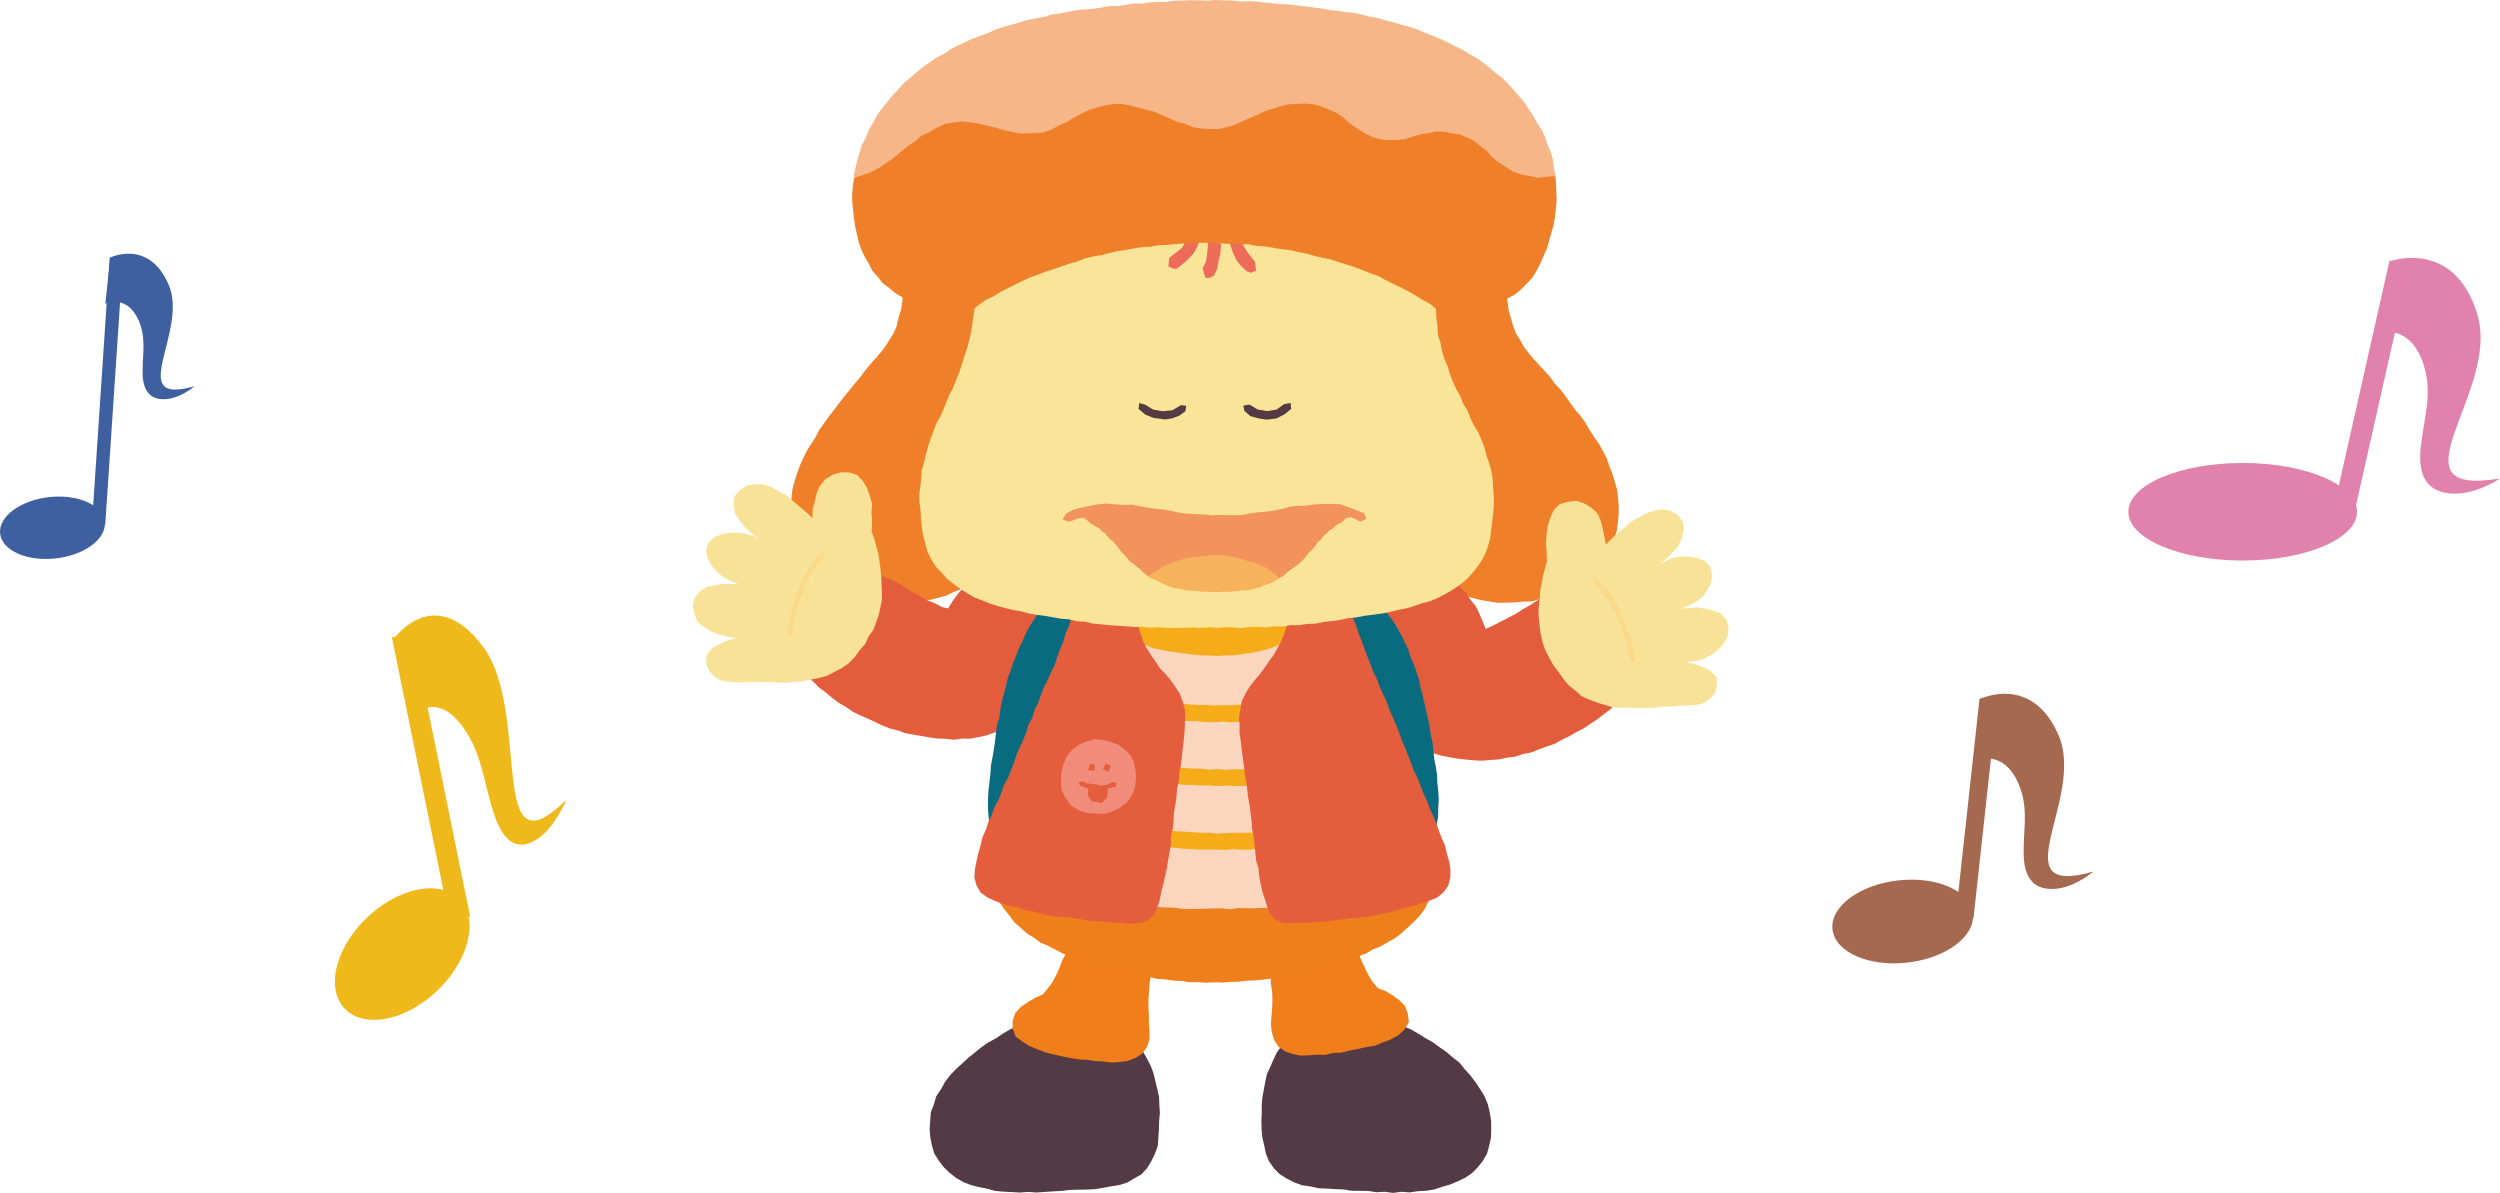 <?xml version="1.0" encoding="UTF-8"?>
<svg id="_レイヤー_2" data-name="レイヤー 2" xmlns="http://www.w3.org/2000/svg" width="106.968mm" height="51.041mm" xmlns:xlink="http://www.w3.org/1999/xlink" viewBox="0 0 303.217 144.684">
  <defs>
    <style>
      .cls-1 {
        fill: #e35d3d;
      }

      .cls-1, .cls-2, .cls-3, .cls-4, .cls-5, .cls-6, .cls-7, .cls-8, .cls-9, .cls-10, .cls-11, .cls-12, .cls-13, .cls-14, .cls-15, .cls-16, .cls-17, .cls-18, .cls-19, .cls-20, .cls-21, .cls-22, .cls-23 {
        stroke-width: 0px;
      }

      .cls-24 {
        stroke: #e082ab;
        stroke-width: 2.558px;
      }

      .cls-24, .cls-6, .cls-25, .cls-26, .cls-27 {
        fill: none;
      }

      .cls-24, .cls-25, .cls-26, .cls-27 {
        stroke-miterlimit: 10;
      }

      .cls-28 {
        opacity: .5;
      }

      .cls-2 {
        fill: #3f60a0;
      }

      .cls-3 {
        fill: #096b7f;
      }

      .cls-4 {
        fill: #533a43;
      }

      .cls-5 {
        fill: #f8e297;
      }

      .cls-7 {
        fill: #ef7f1b;
      }

      .cls-8 {
        fill: #f08c79;
      }

      .cls-9 {
        fill: #ef7e1b;
      }

      .cls-10 {
        fill: #f5ac18;
      }

      .cls-11 {
        fill: #e082ab;
      }

      .cls-12 {
        fill: #ef7f28;
      }

      .cls-13 {
        fill: #f9e498;
      }

      .cls-14 {
        fill: #ec6c59;
      }

      .cls-15 {
        fill: #e45e3d;
      }

      .cls-16 {
        fill: #a4694e;
      }

      .cls-17 {
        fill: #f6b35c;
      }

      .cls-25 {
        stroke: #a4694e;
        stroke-width: 2.169px;
      }

      .cls-29 {
        clip-path: url(#clippath);
      }

      .cls-18 {
        fill: #f8d17a;
      }

      .cls-26 {
        stroke: #3f60a0;
        stroke-width: 1.617px;
      }

      .cls-19 {
        fill: #543a44;
      }

      .cls-20 {
        fill: #fad6bf;
      }

      .cls-21 {
        fill: #f6b688;
      }

      .cls-27 {
        stroke: #efb91b;
        stroke-width: 2.544px;
      }

      .cls-22 {
        fill: #f1935b;
      }

      .cls-23 {
        fill: #efb91b;
      }
    </style>
    <clipPath id="clippath">
      <polygon class="cls-6" points="159.043 61.811 158.59 61.816 158.139 61.885 157.683 61.834 157.237 61.938 156.787 61.979 156.334 62 155.877 62.022 155.432 62.094 154.983 62.162 154.536 62.24 154.094 62.342 153.664 62.504 153.222 62.596 152.755 62.568 152.328 62.742 151.878 62.809 151.43 62.875 150.985 62.957 150.535 63.01 150.078 62.998 149.632 63.1 149.175 63.055 148.729 63.17 148.277 63.209 147.822 63.135 147.369 63.215 146.916 63.186 146.462 63.213 146.009 63.186 145.555 63.154 145.11 63.051 144.656 63.045 144.202 63.023 143.76 62.898 143.317 62.807 142.869 62.744 142.421 62.674 141.964 62.656 141.526 62.537 141.075 62.486 140.643 62.328 140.181 62.34 139.736 62.264 139.292 62.17 138.859 62.004 138.395 62.059 137.957 61.91 137.5 61.92 137.052 61.848 136.602 61.816 136.15 61.781 135.696 61.799 135.242 61.758 134.79 61.879 134.332 61.801 133.891 61.949 133.428 61.897 132.993 62.043 132.542 62.104 132.094 62.182 131.68 62.383 131.267 62.572 130.812 62.639 131.357 63.016 131.79 63.152 132.183 63.385 132.566 63.631 132.956 63.863 133.332 64.117 133.667 64.426 133.956 64.789 134.313 65.07 134.578 65.447 134.939 65.732 135.19 66.115 135.536 66.42 135.804 66.789 136.123 67.113 136.373 67.502 136.737 67.783 137.044 68.119 137.384 68.418 137.719 68.717 138.109 68.947 138.404 69.299 138.789 69.531 139.154 69.793 139.501 70.08 139.927 70.238 140.326 70.436 140.716 70.647 141.122 70.832 141.533 71.006 141.949 71.168 142.37 71.324 142.829 71.369 143.276 71.459 143.72 71.574 144.174 71.627 144.631 71.652 145.089 71.652 145.542 71.75 145.998 71.772 146.456 71.773 146.913 71.777 147.369 71.811 147.826 71.797 148.287 71.738 148.741 71.797 149.197 71.762 149.654 71.729 150.108 71.682 150.559 71.582 151.021 71.596 151.471 71.512 151.878 71.445 152.36 71.287 152.815 71.211 153.17 70.998 153.625 70.861 154.041 70.689 154.365 70.592 154.813 70.352 155.079 70.098 155.591 69.799 155.974 69.566 156.287 69.234 156.632 68.949 156.998 68.689 157.355 68.418 157.698 68.123 158.048 67.83 158.342 67.479 158.669 67.16 158.914 66.77 159.262 66.469 159.557 66.125 159.792 65.723 160.079 65.369 160.461 65.106 160.771 64.775 161.089 64.451 161.472 64.203 161.827 63.926 162.172 63.629 162.538 63.354 162.973 63.211 163.366 62.973 164.043 62.674 163.438 62.627 163.05 62.402 162.641 62.197 162.196 62.106 161.742 62.072 161.309 61.902 160.851 61.924 160.4 61.897 159.949 61.869 159.496 61.814 159.043 61.811"/>
    </clipPath>
  </defs>
  <g id="_レイヤー_1-2" data-name="レイヤー 1">
    <g>
      <g>
        <path class="cls-11" d="M285.872,62.07c0,3.268-6.208,5.916-13.864,5.916s-13.865-2.648-13.865-5.916,6.207-5.918,13.865-5.918,13.864,2.65,13.864,5.918Z"/>
        <line class="cls-24" x1="284.183" y1="62.428" x2="291.066" y2="31.883"/>
        <path class="cls-11" d="M289.926,31.668s7.743-2.766,10.542,6.447c2.855,9.4-11.135,22.234,2.749,19.918,0,0-2.692,1.82-5.361,1.846-5.368.049-4.303-5.201-4.104-6.76.328-2.596,1.267-5.492.21-8.865-1.684-5.363-5.981-3.887-5.981-3.887l1.945-8.699Z"/>
      </g>
      <g>
        <path class="cls-2" d="M12.704,63.291c.234,2.053-2.419,4.039-5.925,4.434-3.504.396-6.533-.945-6.765-2.996-.232-2.055,2.421-4.039,5.926-4.434,3.505-.396,6.533.947,6.764,2.996Z"/>
        <line class="cls-26" x1="11.957" y1="63.604" x2="14.111" y2="31.287"/>
        <path class="cls-2" d="M13.379,31.234s4.666-2.287,7.077,3.301c2.461,5.699-5.412,14.75,3.142,12.311,0,0-1.561,1.336-3.236,1.539-3.365.412-3.069-2.959-3.056-3.951.022-1.654.405-3.539-.499-5.582-1.436-3.25-4.031-2.017-4.031-2.017l.603-5.6Z"/>
      </g>
      <g>
        <path class="cls-23" d="M56.581,110.408c1.317,3.291-1.109,8.334-5.418,11.266-4.309,2.934-8.871,2.645-10.188-.644-1.318-3.291,1.108-8.334,5.42-11.266,4.309-2.932,8.87-2.645,10.186.645Z"/>
        <line class="cls-27" x1="55.776" y1="111.416" x2="48.78" y2="77.051"/>
        <path class="cls-23" d="M47.811,77.436s4.867-6.853,10.74.953c5.994,7.959.363,28.226,10.152,18.603,0,0-1.344,3.248-3.397,4.674-4.124,2.867-5.418-2.975-5.893-4.645-.791-2.787-1.235-6.199-3.41-9.037-3.462-4.516-6.186-.77-6.186-.77l-2.006-9.779Z"/>
      </g>
      <g>
        <path class="cls-16" d="M239.283,110.805c.312,2.752-3.247,5.416-7.947,5.947-4.701.531-8.766-1.27-9.077-4.023-.311-2.752,3.247-5.414,7.95-5.945,4.7-.531,8.765,1.269,9.074,4.021Z"/>
        <line class="cls-25" x1="238.283" y1="111.223" x2="241.171" y2="84.834"/>
        <path class="cls-16" d="M240.19,84.764s6.26-3.066,9.494,4.428c3.3,7.646-7.262,19.789,4.215,16.518,0,0-2.095,1.789-4.342,2.064-4.516.553-4.118-3.971-4.101-5.303.03-2.219.545-4.748-.669-7.488-1.927-4.359-5.408-2.705-5.408-2.705l.81-7.514Z"/>
      </g>
      <g>
        <g>
          <polygon class="cls-19" points="168.301 123.596 169.243 123.975 170.148 124.451 171.098 124.838 171.983 125.348 172.848 125.89 173.744 126.389 174.571 126.994 175.415 127.576 176.192 128.248 177.007 128.876 177.655 129.682 178.343 130.439 178.96 131.252 179.524 132.104 180.06 132.977 180.452 133.926 180.688 134.922 180.851 135.928 180.867 136.947 180.841 137.954 180.623 138.937 180.36 139.912 179.861 140.789 179.233 141.573 178.531 142.292 177.698 142.854 176.793 143.281 175.875 143.67 174.915 143.944 173.96 144.262 172.968 144.427 171.963 144.477 170.968 144.624 169.961 144.549 168.956 144.684 167.955 144.545 166.947 144.602 165.954 144.449 164.953 144.431 163.943 144.425 162.939 144.266 161.932 144.219 160.924 144.161 159.913 144.117 158.925 143.898 157.92 143.758 156.969 143.409 156.071 142.951 155.214 142.413 154.502 141.691 153.923 140.859 153.537 139.926 153.338 138.937 153.103 137.957 153.011 136.95 152.987 135.982 153.035 135.018 153.024 134.05 153.112 133.085 153.287 132.132 153.465 131.184 153.671 130.24 154.086 129.365 154.463 128.482 154.882 127.611 155.455 126.835 156.116 126.131 156.684 125.352 157.473 124.727 158.382 124.303 159.352 124.068 160.304 123.745 161.3 123.614 162.304 123.56 163.305 123.5 164.307 123.479 165.309 123.399 166.317 123.44 167.318 123.5 168.301 123.596"/>
          <polygon class="cls-9" points="161.364 107.593 161.745 108.471 162.045 109.397 162.387 110.307 162.825 111.174 163.154 112.088 163.562 112.968 163.908 113.877 164.292 114.773 164.748 115.636 165.154 116.524 165.552 117.418 165.982 118.291 166.498 119.113 167.116 119.857 168.057 120.207 168.914 120.729 169.72 121.314 170.427 122.026 170.745 122.975 170.88 123.975 170.354 124.867 169.596 125.561 168.694 126.066 167.727 126.427 166.769 126.834 165.736 126.992 164.725 127.219 163.706 127.422 162.691 127.664 161.704 127.699 160.743 127.938 159.749 127.925 158.769 127.993 157.784 128.029 156.816 127.844 155.892 127.53 155.083 126.986 154.551 126.179 154.271 125.251 154.139 124.281 154.205 123.297 154.3 122.299 154.324 121.296 154.299 120.293 154.134 119.3 154.145 118.292 153.947 117.306 153.824 116.307 153.622 115.323 153.499 114.324 153.228 113.357 153.066 112.368 152.862 111.387 152.602 110.42 152.344 109.448 152.054 108.519 153.079 108.41 154.113 108.296 155.15 108.222 156.176 108.039 157.215 108.027 158.251 107.932 159.279 107.731 160.325 107.67 161.364 107.593"/>
        </g>
        <g>
          <polygon class="cls-19" points="125.342 123.543 124.419 123.988 123.476 124.389 122.553 124.83 121.668 125.341 120.826 125.922 119.918 126.401 119.074 126.981 118.277 127.625 117.477 128.266 116.73 128.965 115.962 129.647 115.255 130.391 114.627 131.205 114.132 132.105 113.557 132.959 113.264 133.947 112.897 134.906 112.823 135.93 112.751 136.949 112.833 137.951 113.031 138.938 113.311 139.904 113.85 140.754 114.45 141.549 115.166 142.24 115.955 142.859 116.821 143.366 117.758 143.731 118.731 143.976 119.712 144.168 120.684 144.439 121.685 144.535 122.689 144.58 123.692 144.641 124.7 144.563 125.704 144.636 126.706 144.567 127.706 144.501 128.705 144.449 129.706 144.33 130.717 144.291 131.727 144.285 132.737 144.236 133.736 144.078 134.729 143.895 135.728 143.732 136.699 143.443 137.568 142.921 138.451 142.426 139.134 141.677 139.656 140.817 140.085 139.912 140.43 138.961 140.494 137.95 140.565 136.947 140.585 135.981 140.677 135.016 140.615 134.052 140.582 133.08 140.373 132.131 140.147 131.194 139.931 130.258 139.598 129.354 139.171 128.493 138.698 127.66 138.132 126.887 137.61 126.072 136.987 125.336 136.153 124.775 135.242 124.383 134.321 124.002 133.334 123.832 132.351 123.647 131.352 123.55 130.353 123.423 129.35 123.4 128.346 123.385 127.339 123.475 126.336 123.496 125.342 123.543"/>
          <polygon class="cls-9" points="132.213 108.348 131.931 109.33 131.495 110.204 131.196 111.131 130.831 112.027 130.427 112.912 130.045 113.801 129.66 114.695 129.312 115.607 128.838 116.462 128.504 117.384 128.099 118.276 127.643 119.139 127.053 119.917 126.452 120.629 125.531 121.028 124.672 121.549 123.838 122.107 123.155 122.849 122.816 123.797 122.825 124.789 123.195 125.732 124.023 126.345 124.901 126.888 125.858 127.276 126.829 127.647 127.836 127.9 128.848 128.135 129.872 128.333 130.9 128.5 131.886 128.543 132.858 128.696 133.842 128.748 134.823 128.877 135.805 128.81 136.778 128.679 137.687 128.329 138.503 127.809 139.098 127.033 139.411 126.094 139.433 125.108 139.338 124.128 139.346 123.122 139.283 122.123 139.294 121.119 139.377 120.119 139.438 119.118 139.644 118.133 139.789 117.137 139.903 116.138 140.075 115.148 140.257 114.161 140.525 113.195 140.733 112.214 140.984 111.244 141.264 110.279 141.572 109.275 140.518 109.186 139.473 109.184 138.449 108.989 137.407 108.955 136.376 108.859 135.338 108.78 134.309 108.591 133.267 108.502 132.213 108.348"/>
        </g>
        <polygon class="cls-12" points="109.645 27.531 109.394 28.614 109.141 29.701 109.202 30.816 109.132 31.736 109.219 32.649 109.391 33.551 109.527 34.457 109.517 35.375 109.45 36.448 109.297 37.514 108.976 38.541 108.742 39.591 108.352 40.464 107.846 41.27 107.339 42.069 106.76 42.819 106.13 43.529 105.51 44.244 104.897 44.971 104.342 45.745 103.687 46.502 103.066 47.285 102.422 48.055 101.809 48.848 101.206 49.649 100.589 50.443 99.999 51.259 99.412 52.074 98.941 52.967 98.409 53.818 97.863 54.666 97.417 55.57 97.007 56.491 96.669 57.441 96.361 58.399 96.109 59.375 95.991 60.377 95.946 61.38 95.979 62.381 96.011 63.384 96.15 64.381 96.433 65.352 96.831 66.278 97.305 67.188 97.866 68.045 98.506 68.841 99.223 69.571 100.024 70.207 100.828 70.848 101.721 71.357 102.671 71.748 103.631 72.103 104.587 72.485 105.585 72.738 106.591 72.958 107.616 73.088 108.644 73.148 109.674 73.113 110.701 73.065 111.723 72.951 112.733 72.772 113.73 72.524 114.704 72.262 115.616 71.83 116.554 71.456 117.363 70.846 118.228 70.334 119.034 69.728 119.758 69.025 120.366 68.221 120.989 67.433 121.435 66.529 121.929 65.658 122.372 64.756 122.643 63.787 122.979 62.842 123.238 61.871 123.402 60.88 123.54 59.887 123.775 58.906 123.902 57.908 123.925 56.903 123.994 55.897 124.103 54.903 124.149 53.905 124.288 52.898 124.232 51.887 124.308 50.879 124.289 49.868 124.311 48.856 124.337 47.843 124.312 46.83 124.415 45.812 124.321 44.796 124.277 43.78 124.326 42.762 124.275 41.749 124.187 40.74 124.107 39.727 124.02 38.722 123.946 37.716 123.849 36.741 123.732 35.771 123.675 34.79 123.547 33.815 123.401 32.844 123.225 31.874 123.026 30.908 122.743 29.961 122.513 29.001 122.152 28.083 121.765 27.176 121.127 26.434 120.443 25.719 119.69 25.063 118.792 24.626 117.926 24.129 116.984 23.797 116.002 23.606 115.006 23.596 114.017 23.645 112.991 23.795 112.062 24.262 111.262 24.918 110.63 25.731 110.028 26.569 109.645 27.531"/>
        <polygon class="cls-12" points="182.575 27.552 182.862 28.619 183.039 29.711 183.088 30.816 183.062 31.731 182.955 32.638 182.865 33.548 182.758 34.458 182.747 35.375 182.811 36.45 182.96 37.516 183.242 38.555 183.539 39.589 183.887 40.481 184.394 41.291 184.863 42.123 185.454 42.872 186.063 43.604 186.7 44.305 187.354 44.994 187.987 45.705 188.563 46.523 189.264 47.243 189.866 48.045 190.446 48.865 191.029 49.682 191.697 50.437 192.283 51.254 192.789 52.125 193.331 52.971 193.909 53.797 194.399 54.676 194.872 55.566 195.188 56.526 195.563 57.457 195.842 58.421 196.132 59.385 196.24 60.384 196.328 61.382 196.327 62.384 196.223 63.38 196.101 64.377 195.774 65.33 195.504 66.303 194.981 67.193 194.447 68.07 193.754 68.827 193.116 69.64 192.278 70.241 191.438 70.831 190.538 71.323 189.635 71.819 188.668 72.171 187.695 72.507 186.681 72.694 185.684 72.953 184.65 72.974 183.628 73.064 182.602 73.098 181.573 73.104 180.555 72.933 179.541 72.772 178.553 72.5 177.584 72.229 176.661 71.828 175.739 71.423 174.85 70.944 174.055 70.323 173.26 69.707 172.594 68.952 171.869 68.252 171.318 67.411 170.847 66.525 170.347 65.657 169.884 64.763 169.575 63.807 169.262 62.85 169.012 61.877 168.846 60.885 168.731 59.887 168.604 58.892 168.498 57.895 168.309 56.906 168.298 55.896 168.124 54.906 168.131 53.904 168.087 52.893 167.974 51.891 167.976 50.88 167.985 49.868 167.873 48.857 167.899 47.844 167.844 46.828 167.87 45.812 167.945 44.795 168.029 43.781 167.962 42.762 168.003 41.748 168.141 40.743 168.2 39.729 168.258 38.721 168.341 37.717 168.417 36.74 168.44 35.758 168.643 34.795 168.725 33.814 168.847 32.838 169.031 31.869 169.245 30.905 169.574 29.971 169.745 28.994 170.157 28.096 170.544 27.194 171.119 26.406 171.791 25.668 172.573 25.041 173.431 24.523 174.384 24.213 175.312 23.865 176.276 23.607 177.272 23.569 178.274 23.552 179.266 23.856 180.223 24.25 181.046 24.886 181.668 25.714 182.219 26.586 182.575 27.552"/>
        <g>
          <polygon class="cls-1" points="120.562 88.868 119.627 89.197 118.658 89.401 117.682 89.592 116.686 89.582 115.7 89.725 114.71 89.602 113.72 89.579 112.739 89.441 111.765 89.262 110.786 89.107 109.807 88.927 108.871 88.592 107.908 88.343 106.983 87.981 106.088 87.547 105.19 87.131 104.274 86.744 103.387 86.295 102.572 85.723 101.706 85.231 100.915 84.627 100.152 83.992 99.353 83.399 98.653 82.694 97.893 82.049 97.286 81.258 96.634 80.457 96.215 79.514 96 78.513 96.016 77.493 96.206 76.489 96.591 75.54 97.023 74.602 97.633 73.769 98.342 73.018 99.098 72.314 99.873 71.638 100.658 70.964 101.527 70.404 102.315 69.918 103.185 69.598 104.099 69.464 105.018 69.478 105.942 69.537 106.81 69.862 107.803 70.181 108.745 70.633 109.649 71.155 110.515 71.741 111.449 72.212 112.34 72.763 113.324 73.133 114.248 73.627 115.269 73.859 116.283 73.973 117.288 73.903 118.242 73.582 119.185 73.235 120.074 72.762 120.955 72.274 121.876 71.856 122.708 71.287 123.596 70.809 124.459 70.282 125.398 69.905 126.307 69.466 127.276 69.178 128.256 68.936 129.252 68.819 130.248 68.918 131.25 69.018 132.165 69.439 132.954 70.05 133.664 70.742 134.255 71.545 134.674 72.455 135.006 73.401 135.159 74.395 135.232 75.395 134.869 76.355 134.446 77.287 133.829 78.104 133.253 78.944 132.602 79.726 132.042 80.585 131.345 81.332 130.621 82.053 129.939 82.815 129.14 83.458 128.403 84.162 127.613 84.813 126.822 85.461 126.029 86.112 125.173 86.678 124.273 87.169 123.393 87.692 122.455 88.105 121.556 88.606 120.562 88.868"/>
          <g>
            <polygon class="cls-5" points="89.35 77.389 88.274 77.227 87.26 76.97 86.28 76.604 85.399 76.044 84.557 75.393 84.198 74.397 84.032 73.371 84.286 72.444 84.89 71.714 85.697 71.184 86.652 71.012 87.603 70.816 88.573 70.818 89.575 70.853 88.628 70.461 87.738 70.018 86.976 69.377 86.322 68.645 85.844 67.796 85.621 66.825 85.889 65.854 86.589 65.194 87.455 64.818 88.391 64.637 89.351 64.608 90.311 64.715 91.254 64.944 92.077 65.429 91.257 64.779 90.469 64.066 89.804 63.237 89.188 62.361 88.975 61.314 89.055 60.263 89.725 59.43 90.608 58.898 91.619 58.719 92.647 58.776 93.627 59.1 94.512 59.622 95.424 60.098 96.198 60.775 96.974 61.447 97.752 62.109 98.526 62.806 98.556 61.779 98.828 60.815 99.039 59.841 99.436 58.941 100.083 58.132 100.96 57.586 101.944 57.299 102.978 57.295 103.952 57.59 104.647 58.323 105.156 59.181 105.498 60.13 105.768 61.117 105.702 62.24 105.784 63.356 105.715 64.478 106.052 65.345 106.278 66.238 106.526 67.128 106.664 68.043 106.786 68.957 106.88 69.909 106.914 70.865 106.96 71.817 106.961 72.773 106.774 73.711 106.563 74.634 106.245 75.527 105.917 76.42 105.342 77.189 104.958 78.072 104.277 78.853 103.67 79.689 102.951 80.437 102.098 81.025 101.186 81.5 100.278 81.976 99.285 82.236 98.304 82.43 97.319 82.633 96.318 82.697 95.319 82.817 94.316 82.768 93.317 82.706 92.314 82.764 91.312 82.709 90.35 82.707 89.387 82.785 88.425 82.697 87.474 82.546 86.645 82.063 85.986 81.359 85.649 80.443 85.72 79.379 86.394 78.584 87.323 78.086 88.293 77.671 89.35 77.389"/>
            <g class="cls-28">
              <polygon class="cls-18" points="95.962 77.18 95.769 77.171 95.502 76.812 95.592 75.885 95.814 74.98 95.99 74.064 96.273 73.172 96.511 72.186 96.957 71.27 97.361 70.342 97.787 69.427 98.323 68.567 98.868 67.713 99.636 67.051 100.031 67.063 100.052 67.489 99.332 68.234 98.778 69.109 98.214 69.979 97.722 70.893 97.434 71.894 96.979 72.832 96.67 73.826 96.489 74.853 96.234 75.857 96.124 76.878 95.962 77.18"/>
            </g>
          </g>
        </g>
        <g>
          <polygon class="cls-1" points="174.84 91.659 175.823 91.846 176.804 92.016 177.792 92.127 178.786 92.219 179.786 92.268 180.783 92.173 181.782 92.107 182.761 91.898 183.757 91.778 184.708 91.456 185.696 91.272 186.625 90.895 187.563 90.549 188.518 90.242 189.392 89.749 190.293 89.317 191.155 88.812 192.049 88.361 192.876 87.799 193.712 87.25 194.505 86.639 195.308 86.038 196.014 85.326 196.728 84.628 197.469 83.95 198.044 83.126 198.623 82.281 199.069 81.361 199.335 80.36 199.205 79.335 199.018 78.325 198.544 77.413 198.076 76.496 197.437 75.689 196.686 74.982 195.976 74.232 195.192 73.561 194.314 73.012 193.494 72.375 192.623 72.047 191.757 71.748 190.857 71.529 189.933 71.607 189.037 71.807 188.121 71.969 187.247 72.386 186.409 72.863 185.598 73.388 184.754 73.861 183.944 74.393 183.084 74.842 182.224 75.29 181.362 75.731 180.491 76.147 179.592 76.517 178.631 76.658 177.623 76.547 176.654 76.266 175.725 75.882 174.769 75.555 173.886 75.066 172.971 74.639 172.088 74.156 171.206 73.67 170.346 73.134 169.398 72.776 168.461 72.402 167.473 72.191 166.493 71.963 165.497 71.927 164.502 71.965 163.541 72.225 162.649 72.644 161.816 73.182 161.151 73.922 160.581 74.742 160.259 75.689 159.928 76.632 159.813 77.627 159.789 78.625 160.169 79.559 160.629 80.47 161.177 81.33 161.807 82.135 162.496 82.887 163.189 83.631 163.809 84.447 164.585 85.117 165.29 85.857 166.081 86.506 166.893 87.125 167.64 87.828 168.486 88.405 169.299 89.032 170.199 89.525 171.075 90.056 171.971 90.556 172.919 90.949 173.858 91.363 174.84 91.659"/>
          <g>
            <polygon class="cls-5" points="204.426 80.321 205.544 80.204 206.568 79.937 207.502 79.443 208.367 78.852 209.071 78.082 209.534 77.15 209.661 76.102 209.368 75.166 208.731 74.427 207.837 74.063 206.907 73.834 205.95 73.666 204.983 73.739 203.956 73.815 204.916 73.389 205.806 72.939 206.582 72.309 207.139 71.484 207.566 70.616 207.643 69.664 207.403 68.723 206.762 68.032 205.878 67.682 204.932 67.51 203.962 67.487 202.998 67.631 202.088 67.984 201.283 68.57 202.05 67.791 202.803 67.053 203.526 66.27 203.965 65.3 204.229 64.285 204.105 63.237 203.429 62.4 202.509 61.923 201.49 61.778 200.487 61.971 199.533 62.318 198.649 62.822 197.749 63.317 197.001 64.021 196.182 64.64 195.454 65.357 194.759 66.039 194.6 65.13 194.4 64.158 194.155 63.193 193.777 62.27 192.994 61.582 192.13 61.045 191.151 60.737 190.128 60.864 189.16 61.142 188.446 61.863 188.036 62.779 187.731 63.735 187.575 64.732 187.514 65.845 187.578 66.955 187.624 68.064 187.39 68.954 187.141 69.84 186.999 70.752 186.804 71.653 186.748 72.574 186.623 73.631 186.602 74.691 186.715 75.746 186.847 76.795 187.071 77.822 187.395 78.824 187.892 79.753 188.394 80.677 189.038 81.514 189.623 82.355 190.279 83.148 191.097 83.777 191.864 84.47 192.811 84.881 193.767 85.231 194.742 85.532 195.711 85.803 196.715 85.859 197.718 85.816 198.716 85.886 199.716 85.873 200.712 85.838 201.705 85.69 202.706 85.709 203.664 85.6 204.622 85.584 205.573 85.513 206.504 85.332 207.292 84.821 207.971 84.146 208.225 83.21 208.199 82.14 207.472 81.356 206.516 80.901 205.523 80.552 204.426 80.321"/>
            <g class="cls-28">
              <polygon class="cls-18" points="197.872 80.334 198.062 80.385 198.345 79.968 198.2 79.05 197.951 78.152 197.766 77.239 197.382 76.382 197.043 75.434 196.66 74.5 196.249 73.576 195.716 72.722 195.216 71.843 194.518 71.116 193.808 70.415 193.342 70.359 193.444 70.828 194.099 71.63 194.732 72.436 195.356 73.26 195.841 74.173 196.266 75.114 196.581 76.1 196.894 77.086 197.313 78.043 197.486 79.064 197.713 80.058 197.872 80.334"/>
            </g>
          </g>
        </g>
        <polygon class="cls-1" points="180.978 80.362 180.945 79.325 180.674 78.321 180.53 77.296 180.196 76.315 179.821 75.356 179.418 74.408 178.967 73.478 178.304 72.682 177.733 71.819 177.001 71.092 176.221 70.416 175.48 69.698 174.648 69.089 173.898 68.371 173.018 67.818 172.159 67.266 171.153 67.041 170.157 66.815 169.14 66.663 168.11 66.676 167.086 66.543 166.057 66.619 165.03 66.689 163.997 66.732 162.98 66.891 161.979 67.144 161.112 67.694 160.516 68.427 159.978 69.202 159.671 70.09 159.414 70.992 159.457 71.933 159.642 72.859 159.868 73.774 160.17 74.672 160.523 75.593 160.811 76.538 161.217 77.437 161.666 78.314 162.069 79.212 162.45 80.123 162.893 81.006 163.457 81.819 164.014 82.632 164.522 83.479 165.175 84.215 165.826 84.949 166.504 85.656 167.222 86.333 167.992 86.951 168.871 87.394 169.738 87.85 170.674 88.142 171.628 88.349 172.602 88.501 173.581 88.41 174.535 88.107 175.473 87.773 176.42 87.446 177.271 86.917 178.104 86.371 178.932 85.801 179.561 85.018 180.133 84.202 180.617 83.325 180.92 82.364 180.971 81.361 180.978 80.362"/>
        <polygon class="cls-1" points="113.057 80.362 113.152 79.332 113.303 78.311 113.496 77.293 113.81 76.306 114.133 75.321 114.64 74.418 115.149 73.524 115.704 72.658 116.337 71.844 117.028 71.078 117.774 70.365 118.537 69.668 119.373 69.063 120.184 68.424 120.986 67.771 121.882 67.266 122.886 67.033 123.888 66.836 124.907 66.724 125.929 66.651 126.956 66.6 127.986 66.559 129.017 66.605 130.039 66.771 131.06 66.892 132.04 67.204 132.883 67.731 133.483 68.46 134.061 69.203 134.404 70.079 134.577 70.994 134.539 71.928 134.365 72.852 134.127 73.76 133.867 74.67 133.521 75.594 133.155 76.507 132.814 77.433 132.468 78.356 132.01 79.23 131.526 80.09 131.056 80.954 130.642 81.856 130.09 82.675 129.46 83.436 128.936 84.273 128.235 84.969 127.593 85.719 126.846 86.368 126.018 86.903 125.211 87.468 124.33 87.912 123.393 88.232 122.419 88.395 121.44 88.455 120.475 88.317 119.483 88.193 118.558 87.803 117.647 87.397 116.775 86.912 115.909 86.411 115.165 85.742 114.436 85.056 113.85 84.236 113.422 83.327 113.214 82.346 112.99 81.365 113.057 80.362"/>
        <polygon class="cls-7" points="147.257 106.865 146.271 106.881 145.289 106.797 144.308 106.709 143.321 106.754 142.335 106.705 141.35 106.619 140.364 106.613 139.379 106.563 138.393 106.54 137.407 106.475 136.417 106.526 135.431 106.475 134.445 106.447 133.461 106.304 132.475 106.341 131.492 106.297 130.511 106.184 129.519 106.221 128.536 106.112 127.546 106.146 126.555 106.138 125.569 106.048 124.581 105.97 123.593 106.009 122.605 105.907 121.61 105.945 120.62 105.815 119.639 105.874 119.932 106.779 120.331 107.694 120.738 108.609 121.247 109.469 121.815 110.291 122.445 111.071 123.047 111.877 123.807 112.535 124.545 113.221 125.412 113.734 126.204 114.336 127.123 114.719 127.999 115.175 128.88 115.635 129.797 116.009 130.723 116.362 131.673 116.645 132.605 116.981 133.56 117.24 134.509 117.522 135.484 117.688 136.422 118.013 137.393 118.211 138.364 118.415 139.36 118.473 140.325 118.734 141.316 118.783 142.296 118.936 143.289 118.968 144.275 119.129 145.269 119.12 146.262 119.194 147.257 119.134 148.249 119.171 149.241 119.093 150.232 119.069 151.218 118.944 152.21 118.913 153.198 118.813 154.182 118.69 155.153 118.481 156.142 118.389 157.097 118.113 158.071 117.934 159.052 117.779 160.019 117.56 160.976 117.285 161.901 116.91 162.846 116.618 163.814 116.39 164.726 115.997 165.657 115.654 166.514 115.152 167.436 114.784 168.289 114.286 169.158 113.82 169.954 113.207 170.697 112.534 171.434 111.855 172.133 111.13 172.744 110.33 173.209 109.438 173.744 108.588 174.156 107.671 174.638 106.787 174.912 105.768 173.906 105.846 172.923 105.892 171.939 105.908 170.956 106.009 169.971 106.074 168.982 106.052 167.996 106.073 167.013 106.159 166.027 106.176 165.039 106.191 164.051 106.198 163.066 106.253 162.079 106.252 161.091 106.292 160.11 106.398 159.128 106.44 158.145 106.518 157.153 106.457 156.17 106.602 155.181 106.557 154.194 106.669 153.206 106.706 152.216 106.734 151.229 106.731 150.237 106.713 149.245 106.749 148.253 106.877 147.257 106.865"/>
        <g>
          <g>
            <polygon class="cls-3" points="129.434 72.189 128.425 72.33 127.509 72.771 126.758 73.452 126.063 74.182 125.502 75.019 124.946 75.858 124.458 76.742 124.054 77.668 123.605 78.575 123.242 79.517 122.854 80.447 122.567 81.378 122.209 82.289 122.001 83.242 121.752 84.184 121.495 85.125 121.324 86.086 121.205 87.058 120.914 88.002 120.787 88.973 120.679 89.948 120.541 90.918 120.371 91.881 120.186 92.842 120.122 93.818 120.022 94.785 119.892 95.819 119.834 96.862 119.82 97.909 119.886 98.945 119.999 99.985 120.672 100.721 121.625 100.969 122.606 100.981 123.537 100.736 124.321 100.197 124.956 99.454 125.312 98.537 125.612 97.573 126.025 96.649 126.322 95.687 126.664 94.738 126.935 93.766 127.318 92.835 127.694 91.902 127.975 90.936 128.403 90.024 128.745 89.081 129.125 88.152 129.498 87.22 129.959 86.324 130.361 85.406 130.82 84.51 131.199 83.576 131.664 82.697 132.125 81.814 132.569 80.925 132.956 80.009 133.35 79.092 133.59 78.125 133.755 77.147 133.923 76.167 133.82 75.179 133.537 74.203 132.954 73.374 132.268 72.62 131.371 72.137 130.391 71.855 129.434 72.189"/>
            <polygon class="cls-3" points="164.902 72.346 165.895 72.53 166.784 72.995 167.57 73.623 168.232 74.38 168.858 75.166 169.398 76.019 169.895 76.897 170.334 77.809 170.787 78.716 171.078 79.689 171.492 80.608 171.804 81.532 172.105 82.46 172.296 83.416 172.556 84.356 172.775 85.307 172.978 86.259 173.204 87.211 173.403 88.173 173.539 89.143 173.758 90.098 173.858 91.075 173.954 92.051 174.147 93.011 174.296 93.978 174.33 94.951 174.445 95.988 174.501 97.031 174.437 98.078 174.42 99.112 174.233 100.125 173.68 100.961 172.703 101.104 171.721 101.24 170.762 100.982 169.979 100.398 169.456 99.582 169.022 98.706 168.706 97.748 168.379 96.794 168.033 95.849 167.637 94.919 167.31 93.967 166.967 93.022 166.604 92.086 166.319 91.121 165.971 90.179 165.569 89.258 165.245 88.305 164.739 87.43 164.427 86.47 163.938 85.59 163.528 84.672 163.095 83.765 162.624 82.889 162.203 81.986 161.813 81.07 161.366 80.181 160.998 79.254 160.663 78.313 160.49 77.327 160.394 76.332 160.449 75.335 160.767 74.356 161.349 73.515 162.038 72.752 162.928 72.225 163.942 72.029 164.902 72.346"/>
          </g>
          <g>
            <polygon class="cls-20" points="154.076 93.738 155.082 93.69 156.077 93.523 157.071 93.401 158.062 93.283 159.063 93.221 160.043 93.023 161.014 92.784 161.972 92.508 162.942 92.26 163.87 91.885 164.745 91.396 165.646 90.933 165.346 90.006 165.209 89.046 164.957 88.11 164.68 87.182 164.439 86.239 164.219 85.281 163.2 85.293 162.202 85.273 161.212 85.441 160.221 85.544 159.227 85.633 158.231 85.701 157.241 85.828 156.258 86.006 155.251 86.018 154.266 86.212 153.268 86.32 152.266 86.368 151.271 86.465 150.274 86.54 149.281 86.642 148.283 86.623 147.254 86.619 146.225 86.633 145.195 86.564 144.171 86.477 143.141 86.486 142.12 86.404 141.108 86.219 140.12 86.182 139.147 85.987 138.159 85.911 137.182 85.746 136.19 85.695 135.225 85.468 134.244 85.352 133.254 85.266 132.275 85.149 131.289 85.188 130.296 85.282 130.031 86.194 129.801 87.106 129.641 88.041 129.337 88.939 129.116 89.863 128.881 90.795 129.794 91.243 130.722 91.569 131.667 91.842 132.603 92.158 133.589 92.258 134.548 92.471 135.512 92.658 136.47 92.893 137.452 92.996 138.421 93.164 139.398 93.287 140.389 93.357 141.361 93.5 142.344 93.518 143.321 93.589 144.292 93.75 145.274 93.738 146.25 93.821 147.232 93.818 148.212 93.825 149.191 93.895 150.168 93.82 151.151 93.9 152.126 93.816 153.101 93.724 154.076 93.738"/>
            <polygon class="cls-20" points="153.456 102.006 154.434 101.956 155.411 101.878 156.373 101.688 157.36 101.668 158.319 101.456 159.285 101.285 160.238 101.059 161.171 100.758 162.142 100.593 163.042 100.191 163.975 99.889 164.864 99.482 165.773 99.118 166.661 98.701 167.436 98.139 167.159 97.104 166.98 96.029 166.637 94.996 166.382 93.938 166.113 92.886 165.16 92.897 164.195 92.979 163.233 93.091 162.273 93.205 161.301 93.251 160.35 93.447 159.407 93.66 158.447 93.795 157.48 93.891 156.509 93.957 155.548 94.102 154.581 94.19 153.619 94.327 152.623 94.35 151.631 94.372 150.637 94.444 149.643 94.428 148.642 94.463 147.629 94.439 146.616 94.522 145.603 94.491 144.595 94.34 143.578 94.359 142.57 94.246 141.555 94.201 140.555 94.004 139.541 93.898 138.528 93.779 137.504 93.718 136.511 93.449 135.491 93.337 134.477 93.21 133.474 93.014 132.473 92.799 131.46 92.675 130.446 92.558 129.426 92.59 128.368 92.711 128.206 93.635 127.982 94.523 127.711 95.406 127.548 96.317 127.274 97.204 127.02 98.105 127.912 98.669 128.877 99.02 129.791 99.485 130.744 99.868 131.755 100.07 132.705 100.466 133.703 100.698 134.708 100.887 135.715 101.083 136.731 101.222 137.744 101.378 138.761 101.518 139.77 101.738 140.749 101.808 141.723 101.934 142.707 101.921 143.681 102.029 144.661 102.044 145.637 102.118 146.618 102.16 147.597 102.211 148.577 102.271 149.554 102.183 150.534 102.149 151.509 102.098 152.492 102.159 153.456 102.006"/>
            <polygon class="cls-20" points="167.93 100.106 167.011 100.274 166.065 100.449 165.098 100.52 164.153 100.735 163.193 100.861 162.237 101.019 161.292 101.218 160.333 101.346 159.375 101.486 158.409 101.582 157.453 101.738 156.484 101.814 155.52 101.961 154.54 101.941 153.571 102.078 152.58 102.181 151.585 102.166 150.592 102.244 149.596 102.274 148.595 102.291 147.583 102.197 146.573 102.234 145.563 102.157 144.549 102.153 143.541 102.04 142.528 102.029 141.518 101.938 140.511 101.819 139.498 101.725 138.49 101.667 137.496 101.512 136.498 101.397 135.503 101.232 134.522 100.998 133.511 100.953 132.523 100.769 131.54 100.561 130.531 100.512 129.551 100.262 128.545 100.228 127.555 100.09 126.556 100.051 126.235 101.072 126.069 102.128 125.715 103.142 125.451 104.18 125.188 105.222 125.003 106.277 125.715 106.932 126.583 107.427 127.498 107.827 128.419 108.216 129.393 108.458 130.349 108.727 131.319 108.955 132.301 109.118 133.274 109.344 134.268 109.45 135.266 109.525 136.253 109.674 137.248 109.789 138.24 109.939 139.242 109.988 140.244 109.991 141.242 110.056 142.242 110.079 143.239 110.211 144.243 110.259 145.246 110.243 146.251 110.218 147.257 110.176 148.258 110.176 149.26 110.275 150.259 110.138 151.261 110.157 152.263 110.16 153.264 110.119 154.263 110.05 155.258 109.938 156.256 109.873 157.253 109.797 158.249 109.723 159.238 109.557 160.231 109.432 161.216 109.252 162.213 109.141 163.183 108.889 164.179 108.767 165.13 108.45 166.078 108.142 166.998 107.767 167.924 107.398 168.776 106.891 169.538 106.275 169.274 105.247 168.983 104.229 168.737 103.193 168.522 102.15 168.241 101.119 167.93 100.106"/>
            <polygon class="cls-10" points="148.642 95.283 149.639 95.33 150.639 95.324 151.634 95.266 152.632 95.256 153.622 95.201 154.594 95.043 155.577 94.995 156.555 94.92 157.516 94.705 158.491 94.596 159.454 94.422 160.429 94.303 161.377 94.047 162.355 93.931 163.301 93.679 164.248 93.426 165.18 93.132 166.063 92.875 165.824 91.919 165.578 90.965 164.625 91.161 163.657 91.516 162.642 91.695 161.643 91.941 160.635 92.149 159.629 92.353 158.624 92.576 157.597 92.676 156.572 92.774 155.562 93.002 154.529 93.039 153.501 93.142 152.53 93.247 151.55 93.255 150.574 93.322 149.594 93.296 148.615 93.37 147.635 93.277 146.656 93.346 145.681 93.231 144.701 93.226 143.723 93.151 142.745 93.1 141.767 93.013 140.798 92.854 139.815 92.779 138.816 92.642 137.817 92.502 136.809 92.42 135.817 92.22 134.821 92.068 133.821 91.928 132.839 91.689 131.857 91.466 130.872 91.252 129.907 90.973 128.939 90.805 128.66 91.765 128.369 92.746 129.433 92.941 130.412 93.27 131.412 93.504 132.435 93.619 133.429 93.875 134.435 94.081 135.453 94.221 136.471 94.375 137.483 94.563 138.52 94.594 139.53 94.83 140.545 94.876 141.559 94.955 142.571 95.043 143.578 95.193 144.593 95.191 145.607 95.277 146.621 95.275 147.633 95.34 148.642 95.283"/>
            <polygon class="cls-10" points="148.595 103.098 149.591 103 150.592 103.064 151.588 103.053 152.58 102.9 153.576 102.961 154.552 102.834 155.534 102.771 156.507 102.633 157.477 102.482 158.447 102.334 159.411 102.161 160.385 102.052 161.342 101.84 162.296 101.61 163.25 101.39 164.225 101.252 165.153 100.934 166.118 100.74 167.038 100.405 167.944 100.087 167.699 99.117 167.488 98.124 166.51 98.502 165.524 98.766 164.524 98.984 163.561 99.335 162.568 99.584 161.565 99.783 160.55 99.927 159.56 100.188 158.544 100.305 157.536 100.484 156.525 100.657 155.504 100.738 154.476 100.76 153.456 100.85 152.485 100.979 151.507 100.991 150.53 101.018 149.551 100.994 148.573 101.041 147.592 101.116 146.618 100.993 145.639 101.008 144.663 100.93 143.684 100.871 142.707 100.818 141.733 100.706 140.753 100.655 139.771 100.574 138.78 100.449 137.789 100.324 136.814 100.106 135.824 99.973 134.843 99.78 133.855 99.631 132.857 99.539 131.9 99.243 130.902 99.128 129.948 98.819 128.96 98.666 128.024 98.307 127.014 98.079 126.804 99.077 126.539 100.054 127.552 100.26 128.521 100.564 129.497 100.844 130.482 101.086 131.49 101.225 132.476 101.452 133.474 101.621 134.466 101.823 135.462 102.012 136.47 102.147 137.467 102.35 138.483 102.441 139.5 102.51 140.505 102.645 141.516 102.742 142.528 102.831 143.536 102.942 144.547 102.995 145.561 103.055 146.575 103.056 147.588 103.051 148.595 103.098"/>
            <polygon class="cls-20" points="161.385 74.432 160.563 74.953 159.644 75.363 158.686 75.685 157.692 75.867 156.711 76.105 155.71 76.231 154.72 76.404 153.719 76.505 152.709 76.519 151.707 76.636 150.697 76.641 149.692 76.77 148.679 76.714 147.667 76.686 146.664 76.783 145.662 76.662 144.656 76.74 143.651 76.731 142.652 76.595 141.647 76.609 140.651 76.506 139.651 76.449 138.659 76.272 137.657 76.196 136.68 75.987 135.706 75.773 134.746 75.511 133.807 75.16 133.064 74.501 132.836 75.486 132.571 76.464 132.319 77.445 132.016 78.414 131.855 79.414 131.503 80.371 131.27 81.361 131.091 82.367 130.843 83.349 131.635 83.904 132.512 84.393 133.477 84.68 134.416 85.033 135.398 85.238 136.355 85.55 137.342 85.74 138.336 85.905 139.335 86.027 140.336 86.154 141.343 86.235 142.327 86.338 143.315 86.358 144.303 86.399 145.291 86.456 146.282 86.497 147.272 86.472 148.263 86.459 149.253 86.401 150.249 86.432 151.233 86.268 152.229 86.276 153.218 86.174 154.202 86.018 155.188 85.894 156.176 85.773 157.148 85.564 158.111 85.33 159.088 85.148 160.054 84.908 160.979 84.549 161.905 84.193 162.809 83.803 163.735 83.349 163.427 82.361 163.201 81.362 162.976 80.365 162.694 79.381 162.386 78.408 162.167 77.407 161.975 76.397 161.602 75.432 161.385 74.432"/>
            <polygon class="cls-20" points="142.181 73.842 143.207 73.793 144.233 73.808 145.262 73.757 146.29 73.766 147.319 73.781 148.344 73.818 149.374 73.753 150.406 73.774 151.441 73.861 152.475 73.79 153.454 73.8 154.404 73.572 155.356 73.365 156.293 73.097 157.246 72.884 158.219 72.84 159.193 72.777 160.143 73.014 160.969 73.535 161.28 73.735 161.041 72.72 160.674 71.744 160.442 70.735 160.186 69.731 159.988 68.716 159.727 67.712 159.419 66.719 159.221 65.693 158.936 64.695 157.971 64.713 156.998 64.742 156.028 64.814 155.059 64.914 154.085 64.977 153.109 64.935 152.134 64.995 151.165 65.06 150.191 65.095 149.212 65.108 148.237 65.214 147.257 65.29 146.289 65.215 145.317 65.123 144.342 65.165 143.375 65.022 142.4 65.01 141.425 64.986 140.449 64.984 139.481 64.911 138.506 64.836 137.529 64.805 136.549 64.776 135.61 64.739 135.295 65.693 135.084 66.717 134.843 67.732 134.51 68.726 134.279 69.74 133.998 70.748 133.773 71.771 133.561 72.801 133.229 73.812 134.038 74.2 134.772 74.695 135.52 75.171 136.508 75.23 137.486 75.174 138.445 74.926 139.341 74.518 140.249 74.151 141.187 73.826 142.181 73.842"/>
            <polygon class="cls-10" points="147.679 79.563 148.679 79.492 149.681 79.476 150.673 79.341 151.665 79.202 152.647 79.006 153.624 78.78 154.571 78.441 155.49 78.04 156.417 77.666 157.314 77.225 158.218 76.791 159.025 76.188 159.861 75.648 160.672 75.07 161.358 74.418 161.278 73.719 160.964 73.542 160.127 72.978 159.239 72.501 158.375 71.969 157.415 71.642 156.47 71.282 155.481 71.073 154.485 70.913 153.485 70.774 152.475 70.7 151.449 70.727 150.423 70.736 149.393 70.707 148.366 70.774 147.336 70.692 146.312 70.775 145.282 70.748 144.25 70.779 143.215 70.757 142.181 70.764 141.131 70.826 140.09 70.954 139.039 71.061 138.022 71.343 137.038 71.721 136.037 72.063 135.138 72.62 134.218 73.137 133.284 73.834 133.087 74.5 133.71 75.266 134.498 75.878 135.26 76.518 136.115 77.029 136.987 77.515 137.928 77.848 138.857 78.201 139.775 78.6 140.752 78.796 141.725 78.996 142.71 79.129 143.697 79.266 144.685 79.4 145.678 79.482 146.679 79.489 147.679 79.563"/>
            <polygon class="cls-10" points="148.283 87.518 149.291 87.609 150.293 87.543 151.295 87.489 152.299 87.42 153.307 87.394 154.312 87.303 155.309 87.139 156.308 87 157.311 86.875 158.314 86.754 159.304 86.56 160.291 86.346 161.27 86.092 162.242 85.819 163.225 85.583 164.162 85.295 163.926 84.327 163.738 83.32 162.767 83.67 161.817 83.922 160.869 84.183 159.911 84.4 158.936 84.541 157.986 84.804 157.01 84.93 156.039 85.083 155.055 85.117 154.081 85.234 153.107 85.402 152.118 85.387 151.141 85.534 150.155 85.469 149.174 85.535 148.194 85.528 147.212 85.571 146.234 85.498 145.249 85.504 144.272 85.443 143.298 85.318 142.319 85.321 141.348 85.212 140.38 85.104 139.414 84.976 138.442 84.881 137.484 84.69 136.528 84.495 135.568 84.346 134.615 84.151 133.642 84.033 132.706 83.772 131.762 83.547 130.793 83.336 130.583 84.325 130.315 85.295 131.273 85.584 132.251 85.756 133.233 85.917 134.204 86.136 135.166 86.387 136.146 86.562 137.128 86.735 138.126 86.817 139.116 86.939 140.115 87.015 141.106 87.149 142.127 87.236 143.146 87.354 144.166 87.463 145.196 87.485 146.22 87.571 147.251 87.602 148.283 87.518"/>
          </g>
          <polygon class="cls-15" points="137.49 71.017 137.509 72.01 137.491 72.995 137.618 73.973 137.794 74.939 138.034 75.889 138.322 76.824 138.642 77.749 139.08 78.629 139.612 79.454 140.169 80.259 140.704 81.082 141.397 81.78 142.011 82.543 142.568 83.349 143.111 84.165 143.441 85.089 143.703 86.031 143.741 87.01 143.703 87.981 143.655 88.951 143.559 89.918 143.439 90.879 143.344 91.843 143.214 92.803 143.043 93.757 142.968 94.721 142.756 95.668 142.696 96.641 142.554 97.6 142.374 98.557 142.336 99.532 142.241 100.496 142.028 101.446 142.012 102.422 141.854 103.382 141.675 104.341 141.523 105.308 141.308 106.261 141.097 107.217 140.838 108.163 140.677 109.089 140.401 109.984 140.054 110.856 139.412 111.521 138.577 111.9 137.644 112.037 136.621 111.986 135.594 111.943 134.571 111.839 133.553 111.716 132.521 111.716 131.5 111.562 130.483 111.397 129.462 111.252 128.423 111.204 127.403 111.047 126.387 110.865 125.399 110.553 124.375 110.412 123.412 110.041 122.451 109.883 121.522 109.591 120.608 109.246 119.722 108.827 118.922 108.253 118.444 107.404 118.177 106.457 118.24 105.466 118.43 104.491 118.65 103.522 118.918 102.564 119.145 101.588 119.557 100.674 119.856 99.719 120.299 98.818 120.626 97.875 121.122 97.011 121.473 96.093 121.794 95.162 122.276 94.306 122.627 93.393 123.003 92.489 123.29 91.547 123.681 90.649 124.089 89.754 124.469 88.847 124.734 87.893 125.215 87.023 125.491 86.073 125.94 85.193 126.262 84.263 126.617 83.34 127.075 82.467 127.478 81.575 127.902 80.695 128.226 79.705 128.578 78.729 128.982 77.772 129.267 76.77 129.685 75.815 130.008 74.822 130.312 73.822 130.768 72.883 131.153 71.918 131.494 70.934 131.953 69.994 132.868 70.197 133.798 70.295 134.719 70.466 135.622 70.743 136.546 70.916 137.49 71.017"/>
          <polygon class="cls-15" points="156.618 71.065 156.66 72.012 156.591 72.995 156.5 73.977 156.239 74.93 156.084 75.899 155.77 76.826 155.412 77.736 154.951 78.602 154.474 79.455 153.887 80.239 153.338 81.05 152.748 81.831 152.11 82.573 151.518 83.351 151.023 84.192 150.602 85.076 150.446 86.041 150.273 87.01 150.345 87.981 150.337 88.957 150.501 89.92 150.597 90.885 150.731 91.845 150.863 92.805 150.955 93.77 151.122 94.721 151.268 95.678 151.366 96.644 151.547 97.597 151.664 98.563 151.801 99.526 151.858 100.494 152.045 101.446 152.14 102.411 152.259 103.375 152.35 104.35 152.636 105.293 152.722 106.271 152.907 107.234 153.121 108.192 153.424 109.084 153.702 109.978 154.019 110.859 154.672 111.516 155.498 111.936 156.436 112.001 157.459 111.939 158.487 111.933 159.51 111.843 160.534 111.791 161.553 111.653 162.577 111.538 163.599 111.404 164.626 111.308 165.657 111.199 166.674 111.021 167.689 110.838 168.698 110.622 169.681 110.313 170.676 110.064 171.609 109.807 172.539 109.526 173.453 109.196 174.364 108.836 175.1 108.194 175.652 107.411 175.908 106.457 175.925 105.457 175.757 104.47 175.484 103.508 175.248 102.537 174.855 101.617 174.487 100.689 174.164 99.743 173.763 98.826 173.361 97.916 173.013 96.986 172.589 96.101 172.259 95.174 171.877 94.277 171.441 93.399 171.123 92.471 170.757 91.562 170.414 90.645 170.005 89.75 169.69 88.816 169.319 87.904 168.927 87.001 168.52 86.103 168.215 85.164 167.785 84.277 167.371 83.381 167.059 82.444 166.585 81.585 166.261 80.657 165.876 79.697 165.501 78.729 165.165 77.747 164.766 76.787 164.454 75.794 164.049 74.832 163.705 73.848 163.34 72.87 162.919 71.92 162.619 70.92 162.128 69.986 161.21 70.184 160.289 70.322 159.37 70.508 158.438 70.631 157.513 70.807 156.618 71.065"/>
          <g>
            <polygon class="cls-8" points="132.784 89.656 133.769 89.75 134.715 89.998 135.636 90.326 136.428 90.902 137.126 91.605 137.538 92.505 137.738 93.471 137.779 94.502 137.657 95.531 137.273 96.497 136.651 97.324 135.848 97.97 134.925 98.424 133.933 98.72 132.897 98.676 131.812 98.601 130.775 98.255 129.859 97.645 129.218 96.756 128.732 95.77 128.687 94.736 128.713 93.708 128.976 92.713 129.359 91.771 130.002 90.969 130.824 90.344 131.776 89.937 132.784 89.656"/>
            <polygon class="cls-15" points="132.216 92.635 131.955 93.414 132.759 93.471 132.775 92.772 132.216 92.635"/>
            <polygon class="cls-15" points="134.146 92.603 133.76 93.295 134.416 93.611 134.749 92.908 134.146 92.603"/>
            <polygon class="cls-15" points="135.456 95.013 135.028 94.831 134.215 95.205 133.321 95.298 133.32 95.192 131.87 95.014 131.223 94.762 130.814 94.939 130.996 95.286 131.714 95.546 131.971 95.648 131.963 96.491 132.405 97.184 133.642 97.389 134.289 96.666 134.347 95.649 135.281 95.407 135.456 95.013"/>
          </g>
        </g>
        <polygon class="cls-13" points="175.587 44.434 175.179 43.516 174.89 42.553 174.713 41.565 174.389 40.613 174.348 39.613 174.223 38.622 174.164 37.622 174.031 36.598 174.039 35.568 173.969 34.543 173.926 33.517 174.008 32.484 173.969 31.457 173.907 30.43 173.298 29.666 172.57 28.988 171.871 28.273 171.019 27.749 170.193 27.194 169.353 26.653 168.486 26.152 167.576 25.736 166.655 25.348 165.704 25.043 164.789 24.637 163.844 24.31 162.856 24.137 161.92 23.774 160.954 23.523 159.97 23.338 158.983 23.188 158.014 22.927 157.014 22.847 156.03 22.679 155.046 22.484 154.038 22.491 153.051 22.282 152.048 22.279 151.057 22.154 150.056 22.112 149.054 22.037 148.053 22.098 147.047 22.094 146.039 22.094 145.047 22.049 144.056 22.106 143.062 22.036 142.075 22.188 141.081 22.168 140.088 22.216 139.101 22.327 138.113 22.427 137.13 22.571 136.133 22.594 135.161 22.809 134.182 22.99 133.193 23.103 132.214 23.271 131.237 23.443 130.299 23.781 129.339 24.029 128.372 24.252 127.432 24.575 126.502 24.924 125.563 25.244 124.626 25.574 123.743 26.025 122.842 26.443 122.039 27.039 121.141 27.475 120.387 28.118 119.606 28.722 118.902 29.417 118.237 30.14 118.264 31.191 118.212 32.236 118.228 33.283 118.232 34.326 118.183 35.363 118.209 36.402 118.192 37.441 118.057 38.425 117.922 39.407 117.761 40.382 117.53 41.339 117.278 42.289 116.959 43.228 116.663 44.176 116.365 45.116 115.998 46.03 115.63 46.943 115.178 47.819 114.797 48.731 114.432 49.647 114.037 50.548 113.544 51.407 113.209 52.333 112.853 53.249 112.55 54.184 112.308 55.134 112.073 56.084 111.794 57.029 111.733 58.013 111.625 58.984 111.491 59.964 111.52 60.951 111.655 61.965 111.708 62.979 111.808 63.99 111.977 64.99 112.234 65.971 112.504 66.95 112.956 67.859 113.489 68.725 114.195 69.453 114.868 70.211 115.672 70.829 116.457 71.421 117.295 71.939 118.141 72.449 119.066 72.797 119.976 73.174 120.912 73.481 121.863 73.736 122.819 73.977 123.789 74.143 124.744 74.391 125.713 74.568 126.69 74.692 127.661 74.865 128.63 75.038 129.616 75.115 130.589 75.347 131.588 75.406 132.564 75.636 133.56 75.725 134.551 75.832 135.544 75.895 136.538 75.954 137.528 76.045 138.522 76.019 139.513 76.128 140.509 76.079 141.504 76.16 142.498 76.161 143.498 76.15 144.498 76.125 144.498 76.084 145.269 76.146 146.039 76.127 146.81 76.07 147.581 76.177 147.581 76.169 148.58 76.064 149.577 76.102 150.574 76.174 151.57 76.05 152.568 76.025 153.569 76.101 154.561 75.971 155.558 75.985 156.549 75.832 157.546 75.826 158.53 75.678 159.526 75.639 160.5 75.441 161.491 75.33 162.479 75.199 163.477 74.981 164.496 74.884 165.502 74.689 166.52 74.56 167.539 74.427 168.548 74.232 169.546 73.98 170.556 73.791 171.539 73.49 172.512 73.16 173.512 72.906 174.454 72.484 175.366 72.008 176.254 71.488 177.094 70.893 177.893 70.258 178.583 69.501 179.215 68.705 179.789 67.865 180.228 66.945 180.553 65.981 180.786 64.992 180.889 63.982 181.019 62.979 181.138 61.968 181.19 60.951 181.155 59.968 181.088 58.992 181.037 58.012 180.873 57.043 180.581 56.106 180.275 55.178 180.035 54.225 179.664 53.316 179.279 52.414 178.766 51.574 178.333 50.701 177.983 49.785 177.461 48.953 177.108 48.037 176.621 47.185 176.212 46.298 175.853 45.382 175.587 44.434"/>
        <g>
          <polygon class="cls-22" points="165.437 62.236 164.463 61.863 163.489 61.495 162.506 61.148 161.466 61.135 160.43 61.129 159.392 61.189 158.421 61.324 157.445 61.35 156.468 61.445 155.531 61.706 154.583 61.915 153.624 62.046 152.652 62.124 151.686 62.264 150.728 62.451 149.755 62.485 148.782 62.477 147.812 62.47 146.894 62.496 145.987 62.397 145.081 62.359 144.167 62.31 143.254 62.232 142.26 61.999 141.26 61.812 140.246 61.715 139.242 61.586 138.248 61.399 137.25 61.204 136.229 61.231 135.207 61.172 134.187 61.072 133.169 61.166 132.177 61.361 131.178 61.553 130.194 61.824 129.28 62.298 128.888 63.035 129.71 63.285 130.597 62.932 131.522 62.723 132.408 62.375 133.348 62.25 134.289 62.313 135.227 62.345 136.176 62.299 137.18 62.379 138.182 62.49 139.177 62.643 140.151 62.87 141.127 63.082 142.116 63.229 143.123 63.259 144.045 63.498 144.994 63.503 145.921 63.685 146.866 63.643 147.812 63.623 148.818 63.723 149.824 63.68 150.823 63.573 151.819 63.496 152.806 63.321 153.752 63.14 154.698 62.974 155.646 62.813 156.59 62.661 157.543 62.564 158.486 62.384 159.448 62.33 160.406 62.296 161.356 62.3 162.29 62.359 163.225 62.53 164.123 62.843 164.989 63.264 165.714 62.912 165.437 62.236"/>
          <polygon class="cls-22" points="159.123 61.877 158.61 61.848 158.097 61.834 157.59 61.914 157.07 61.852 156.565 61.951 156.056 62.012 155.558 62.15 155.057 62.242 154.542 62.287 154.053 62.459 153.549 62.543 153.026 62.522 152.534 62.676 152.04 62.83 151.525 62.848 151.024 62.959 150.507 62.961 150.004 63.059 149.498 63.152 148.987 63.182 148.474 63.203 147.958 63.107 147.448 63.129 146.935 63.162 146.425 63.123 145.914 63.092 145.399 63.123 144.887 63.098 144.381 63 143.873 62.938 143.378 62.791 142.873 62.705 142.367 62.629 141.848 62.627 141.364 62.426 140.858 62.342 140.339 62.34 139.834 62.252 139.328 62.184 138.835 62.022 138.331 61.928 137.822 61.871 137.304 61.918 136.794 61.91 136.286 61.82 135.775 61.779 135.276 61.883 134.774 61.775 134.274 61.797 133.784 61.918 133.288 61.973 132.799 62.07 132.306 62.156 131.843 62.352 131.366 62.512 130.789 62.682 131.599 62.873 131.96 63.209 132.36 63.539 132.799 63.779 133.239 64.035 133.594 64.402 134.027 64.676 134.342 65.082 134.698 65.443 135.1 65.764 135.419 66.16 135.726 66.572 136.035 66.975 136.401 67.33 136.739 67.709 137.052 68.115 137.497 68.377 137.88 68.744 138.312 69.053 138.676 69.447 139.089 69.785 139.57 70.02 140.219 70.148 140.67 70.395 141.256 70.523 141.609 70.791 141.971 71.074 142.498 71.166 143.075 71.037 143.504 71.135 144.059 71.252 144.443 71.576 145.058 71.348 145.496 71.436 145.943 71.689 146.458 71.654 147.004 71.727 147.448 71.787 147.95 71.734 148.451 71.725 148.954 71.717 149.452 71.662 149.953 71.672 150.473 71.568 150.956 71.568 151.458 71.522 151.957 71.445 152.43 71.258 152.952 71.162 153.233 70.945 153.93 70.766 154.427 70.58 154.864 70.273 155.33 70.025 155.786 69.754 156.161 69.369 156.594 69.066 157.03 68.766 157.448 68.436 157.832 68.104 158.195 67.746 158.506 67.342 158.83 66.947 159.213 66.607 159.529 66.207 159.808 65.777 160.204 65.451 160.48 65.008 160.913 64.725 161.241 64.328 161.697 64.09 162.038 63.693 162.502 63.479 162.926 63.193 163.196 62.861 164.043 62.674 163.533 62.455 163.039 62.379 162.579 62.189 162.106 62.018 161.607 61.973 161.111 61.932 160.611 61.934 160.117 61.856 159.621 61.797 159.123 61.877"/>
          <g class="cls-29">
            <polygon class="cls-17" points="147.181 67.314 146.129 67.441 145.079 67.527 144.028 67.666 143.007 67.951 142.015 68.32 141.039 68.732 140.153 69.314 139.238 69.863 139.606 70.825 140.278 71.6 141.118 72.202 142.09 72.551 143.081 72.832 144.078 73.106 145.112 73.198 146.142 73.318 147.181 73.249 148.218 73.214 149.26 73.26 150.287 73.111 151.299 72.889 152.303 72.633 153.239 72.181 154.123 71.637 154.828 70.865 155.045 69.899 154.202 69.328 153.333 68.716 152.344 68.329 151.325 68.049 150.323 67.718 149.286 67.513 148.24 67.355 147.181 67.314"/>
          </g>
        </g>
        <g>
          <polygon class="cls-4" points="153.487 50.878 152.563 50.728 151.653 50.468 150.931 49.848 150.8 49.195 151.537 49.061 152.542 49.665 153.692 49.864 154.838 49.674 155.759 49.013 156.528 48.869 156.605 49.596 155.786 50.254 154.822 50.752 153.748 50.886 153.487 50.878"/>
          <polygon class="cls-4" points="141.207 50.883 140.951 50.821 139.887 50.685 138.897 50.277 138.091 49.596 138.179 48.887 138.864 49.063 139.856 49.672 141.002 49.876 142.19 49.764 143.221 49.143 143.869 49.215 143.78 49.869 143.018 50.426 142.138 50.752 141.207 50.883"/>
        </g>
        <g>
          <g>
            <polygon class="cls-14" points="142.276 32.594 141.7 32.299 141.815 31.273 142.617 30.663 143.379 30.051 143.823 29.192 144.188 28.281 144.193 27.309 144.819 26.553 145.698 27.127 145.726 28.1 145.512 29.026 145.222 29.916 144.767 30.734 144.121 31.41 143.43 32.043 142.673 32.607 142.276 32.594"/>
            <polygon class="cls-14" points="146.555 33.746 146.177 33.655 145.87 32.578 146.25 31.738 146.409 30.828 146.497 29.904 146.499 28.975 146.505 28.039 146.359 27.042 147.063 26.166 147.831 27.006 147.98 27.93 147.912 28.865 148.095 29.79 148.013 30.73 147.795 31.643 147.638 32.565 147.245 33.43 146.555 33.746"/>
            <polygon class="cls-14" points="151.735 33.083 151.22 32.914 150.525 32.272 149.94 31.526 149.548 30.67 149.247 29.786 148.98 28.895 148.867 27.96 148.84 27.038 149.564 26.202 150.368 27.01 150.43 28.07 150.486 29.137 150.971 30.079 151.554 30.939 152.211 31.75 152.351 32.832 151.735 33.083"/>
          </g>
          <polygon class="cls-21" points="179.264 27.897 180.228 27.913 181.074 27.423 181.928 26.939 182.677 26.301 183.34 25.57 184.09 24.932 184.785 24.231 185.508 23.562 186.19 22.85 186.969 22.249 187.757 21.652 188.678 21.315 188.474 20.385 188.363 19.434 188.11 18.511 187.711 17.601 187.414 16.654 186.996 15.754 186.431 14.933 185.977 14.054 185.414 13.24 184.878 12.407 184.236 11.654 183.577 10.916 182.929 10.166 182.221 9.472 181.422 8.882 180.675 8.231 179.906 7.609 179.089 7.047 178.223 6.563 177.385 6.036 176.492 5.608 175.613 5.155 174.713 4.741 173.807 4.348 172.884 3.991 171.977 3.596 171.04 3.272 170.078 3.037 169.134 2.742 168.173 2.51 167.227 2.209 166.251 2.043 165.29 1.811 164.328 1.564 163.337 1.494 162.365 1.332 161.368 1.231 160.382 1.045 159.391 .916 158.4 .779 157.405 .677 156.413 .555 155.414 .495 154.418 .405 153.422 .326 152.429 .189 151.43 .147 150.426 .187 149.431 .064 148.431 .035 147.432 0 146.427 .079 145.424 .036 144.422 .027 143.421 .076 142.42 .088 141.424 .222 140.423 .231 139.424 .296 138.432 .436 137.426 .415 136.441 .615 135.449 .738 134.445 .74 133.462 .943 132.473 1.087 131.472 1.139 130.478 1.261 129.49 1.439 128.507 1.639 127.512 1.771 126.553 2.082 125.563 2.244 124.574 2.421 123.62 2.729 122.654 2.999 121.688 3.268 120.737 3.59 119.825 4.018 118.875 4.342 117.942 4.709 117.017 5.102 116.121 5.554 115.223 6.008 114.399 6.585 113.493 7.026 112.672 7.607 111.86 8.195 111.085 8.834 110.323 9.483 109.559 10.136 108.907 10.899 108.206 11.614 107.586 12.401 106.949 13.176 106.362 13.988 105.904 14.883 105.381 15.74 105.021 16.678 104.539 17.564 104.243 18.525 103.967 19.524 103.711 20.531 103.525 21.562 103.793 21.491 104.437 22.27 105.017 23.096 105.593 23.929 106.247 24.708 106.933 25.453 107.655 26.165 108.438 26.802 109.247 27.412 110.209 27.734 111.206 27.657 112.123 27.272 113.072 26.948 114.037 26.681 114.999 26.412 115.935 26.043 116.914 25.82 117.896 25.615 118.846 25.281 119.845 25.15 120.804 24.844 121.802 24.723 122.775 24.484 123.766 24.347 124.735 24.078 125.725 23.935 126.71 23.754 127.7 23.597 128.694 23.472 129.689 23.365 130.674 23.164 131.675 23.102 132.678 23.05 133.666 22.854 134.665 22.764 135.667 22.706 136.665 22.606 137.673 22.629 138.673 22.538 139.677 22.557 140.671 22.463 141.668 22.43 142.666 22.391 143.665 22.451 144.664 22.414 145.664 22.442 146.664 22.414 147.666 22.406 148.665 22.487 149.664 22.583 150.666 22.58 151.667 22.643 152.67 22.693 153.665 22.832 154.668 22.887 155.673 22.934 156.663 23.129 157.661 23.235 158.67 23.268 159.665 23.407 160.653 23.574 161.649 23.695 162.637 23.869 163.628 24.022 164.606 24.257 165.587 24.479 166.581 24.626 167.57 24.814 168.555 25.022 169.535 25.258 170.534 25.412 171.504 25.669 172.478 25.923 173.455 26.172 174.435 26.411 175.403 26.699 176.363 27.009 177.325 27.314 178.29 27.606 179.264 27.897"/>
          <polygon class="cls-12" points="180.922 18.996 180.3 18.27 179.533 17.703 178.793 17.097 177.933 16.68 177.053 16.303 176.109 16.172 175.172 15.975 174.214 15.93 173.245 16.138 172.271 16.295 171.328 16.577 170.387 16.863 169.409 16.975 168.435 16.991 167.456 16.914 166.443 16.614 165.503 16.14 164.617 15.575 163.733 14.993 162.953 14.279 162.082 13.679 161.114 13.262 160.137 12.863 159.167 12.635 158.171 12.564 157.182 12.609 156.193 12.667 155.229 12.901 154.289 13.221 153.338 13.514 152.452 13.963 151.535 14.338 150.629 14.745 149.724 15.158 148.741 15.428 147.749 15.667 146.731 15.647 145.716 15.589 144.704 15.438 143.76 15.029 142.765 14.777 141.837 14.35 140.898 13.959 139.959 13.549 138.967 13.29 137.977 13.026 136.989 12.764 135.976 12.602 134.951 12.633 133.943 12.793 132.965 13.073 131.992 13.369 131.073 13.825 130.166 14.312 129.323 14.843 128.405 15.229 127.539 15.71 126.604 16.044 125.619 16.143 124.637 16.172 123.648 16.18 122.685 15.975 121.714 15.768 120.76 15.484 119.741 15.241 118.726 14.998 117.695 14.837 116.656 14.735 115.618 14.843 114.592 15.041 113.643 15.481 112.746 16 111.795 16.447 111.063 17.077 110.258 17.603 109.521 18.215 108.785 18.824 108.029 19.41 107.239 19.943 106.443 20.47 105.59 20.892 104.691 21.22 103.781 21.526 103.586 21.566 103.442 22.531 103.357 23.508 103.366 24.491 103.462 25.468 103.572 26.441 103.709 27.411 103.926 28.367 104.134 29.329 104.464 30.255 104.877 31.147 105.376 31.993 105.821 32.871 106.487 33.598 107.081 34.37 107.873 34.938 108.611 35.571 109.452 36.063 110.361 36.408 111.243 36.821 112.198 37.014 113.136 37.262 114.095 37.393 115.055 37.563 116.034 37.543 117.002 37.585 117.967 37.542 118.777 36.941 119.593 36.359 120.507 35.937 121.346 35.393 122.247 34.957 123.132 34.492 124.039 34.068 124.939 33.633 125.889 33.313 126.824 32.955 127.773 32.641 128.718 32.314 129.665 31.992 130.631 31.733 131.562 31.342 132.539 31.115 133.529 30.949 134.499 30.701 135.475 30.463 136.469 30.328 137.455 30.148 138.441 29.974 139.445 29.932 140.435 29.755 141.438 29.711 142.434 29.618 143.43 29.531 144.432 29.488 145.429 29.445 146.427 29.449 147.434 29.517 148.442 29.532 149.449 29.597 150.459 29.593 151.469 29.639 152.466 29.828 153.475 29.891 154.473 30.056 155.469 30.231 156.475 30.341 157.46 30.572 158.458 30.746 159.427 31.041 160.414 31.261 161.409 31.463 162.368 31.785 163.331 32.096 164.299 32.392 165.241 32.765 166.182 33.135 167.141 33.465 168.031 33.955 168.933 34.41 169.851 34.835 170.751 35.293 171.626 35.801 172.484 36.339 173.385 36.807 174.177 37.452 175.165 37.491 176.151 37.494 177.133 37.452 178.112 37.338 179.09 37.227 180.071 37.099 181.025 36.838 181.952 36.495 182.887 36.171 183.766 35.709 184.521 35.065 185.21 34.367 185.886 33.645 186.392 32.791 186.839 31.907 187.237 31 187.636 30.093 187.902 29.138 188.169 28.186 188.444 27.232 188.601 26.254 188.713 25.27 188.8 24.282 188.766 23.291 188.724 22.307 188.656 21.356 187.635 21.439 186.585 21.573 185.548 21.358 184.516 21.154 183.513 20.813 182.619 20.248 181.732 19.679 180.922 18.996"/>
        </g>
      </g>
    </g>
  </g>
</svg>